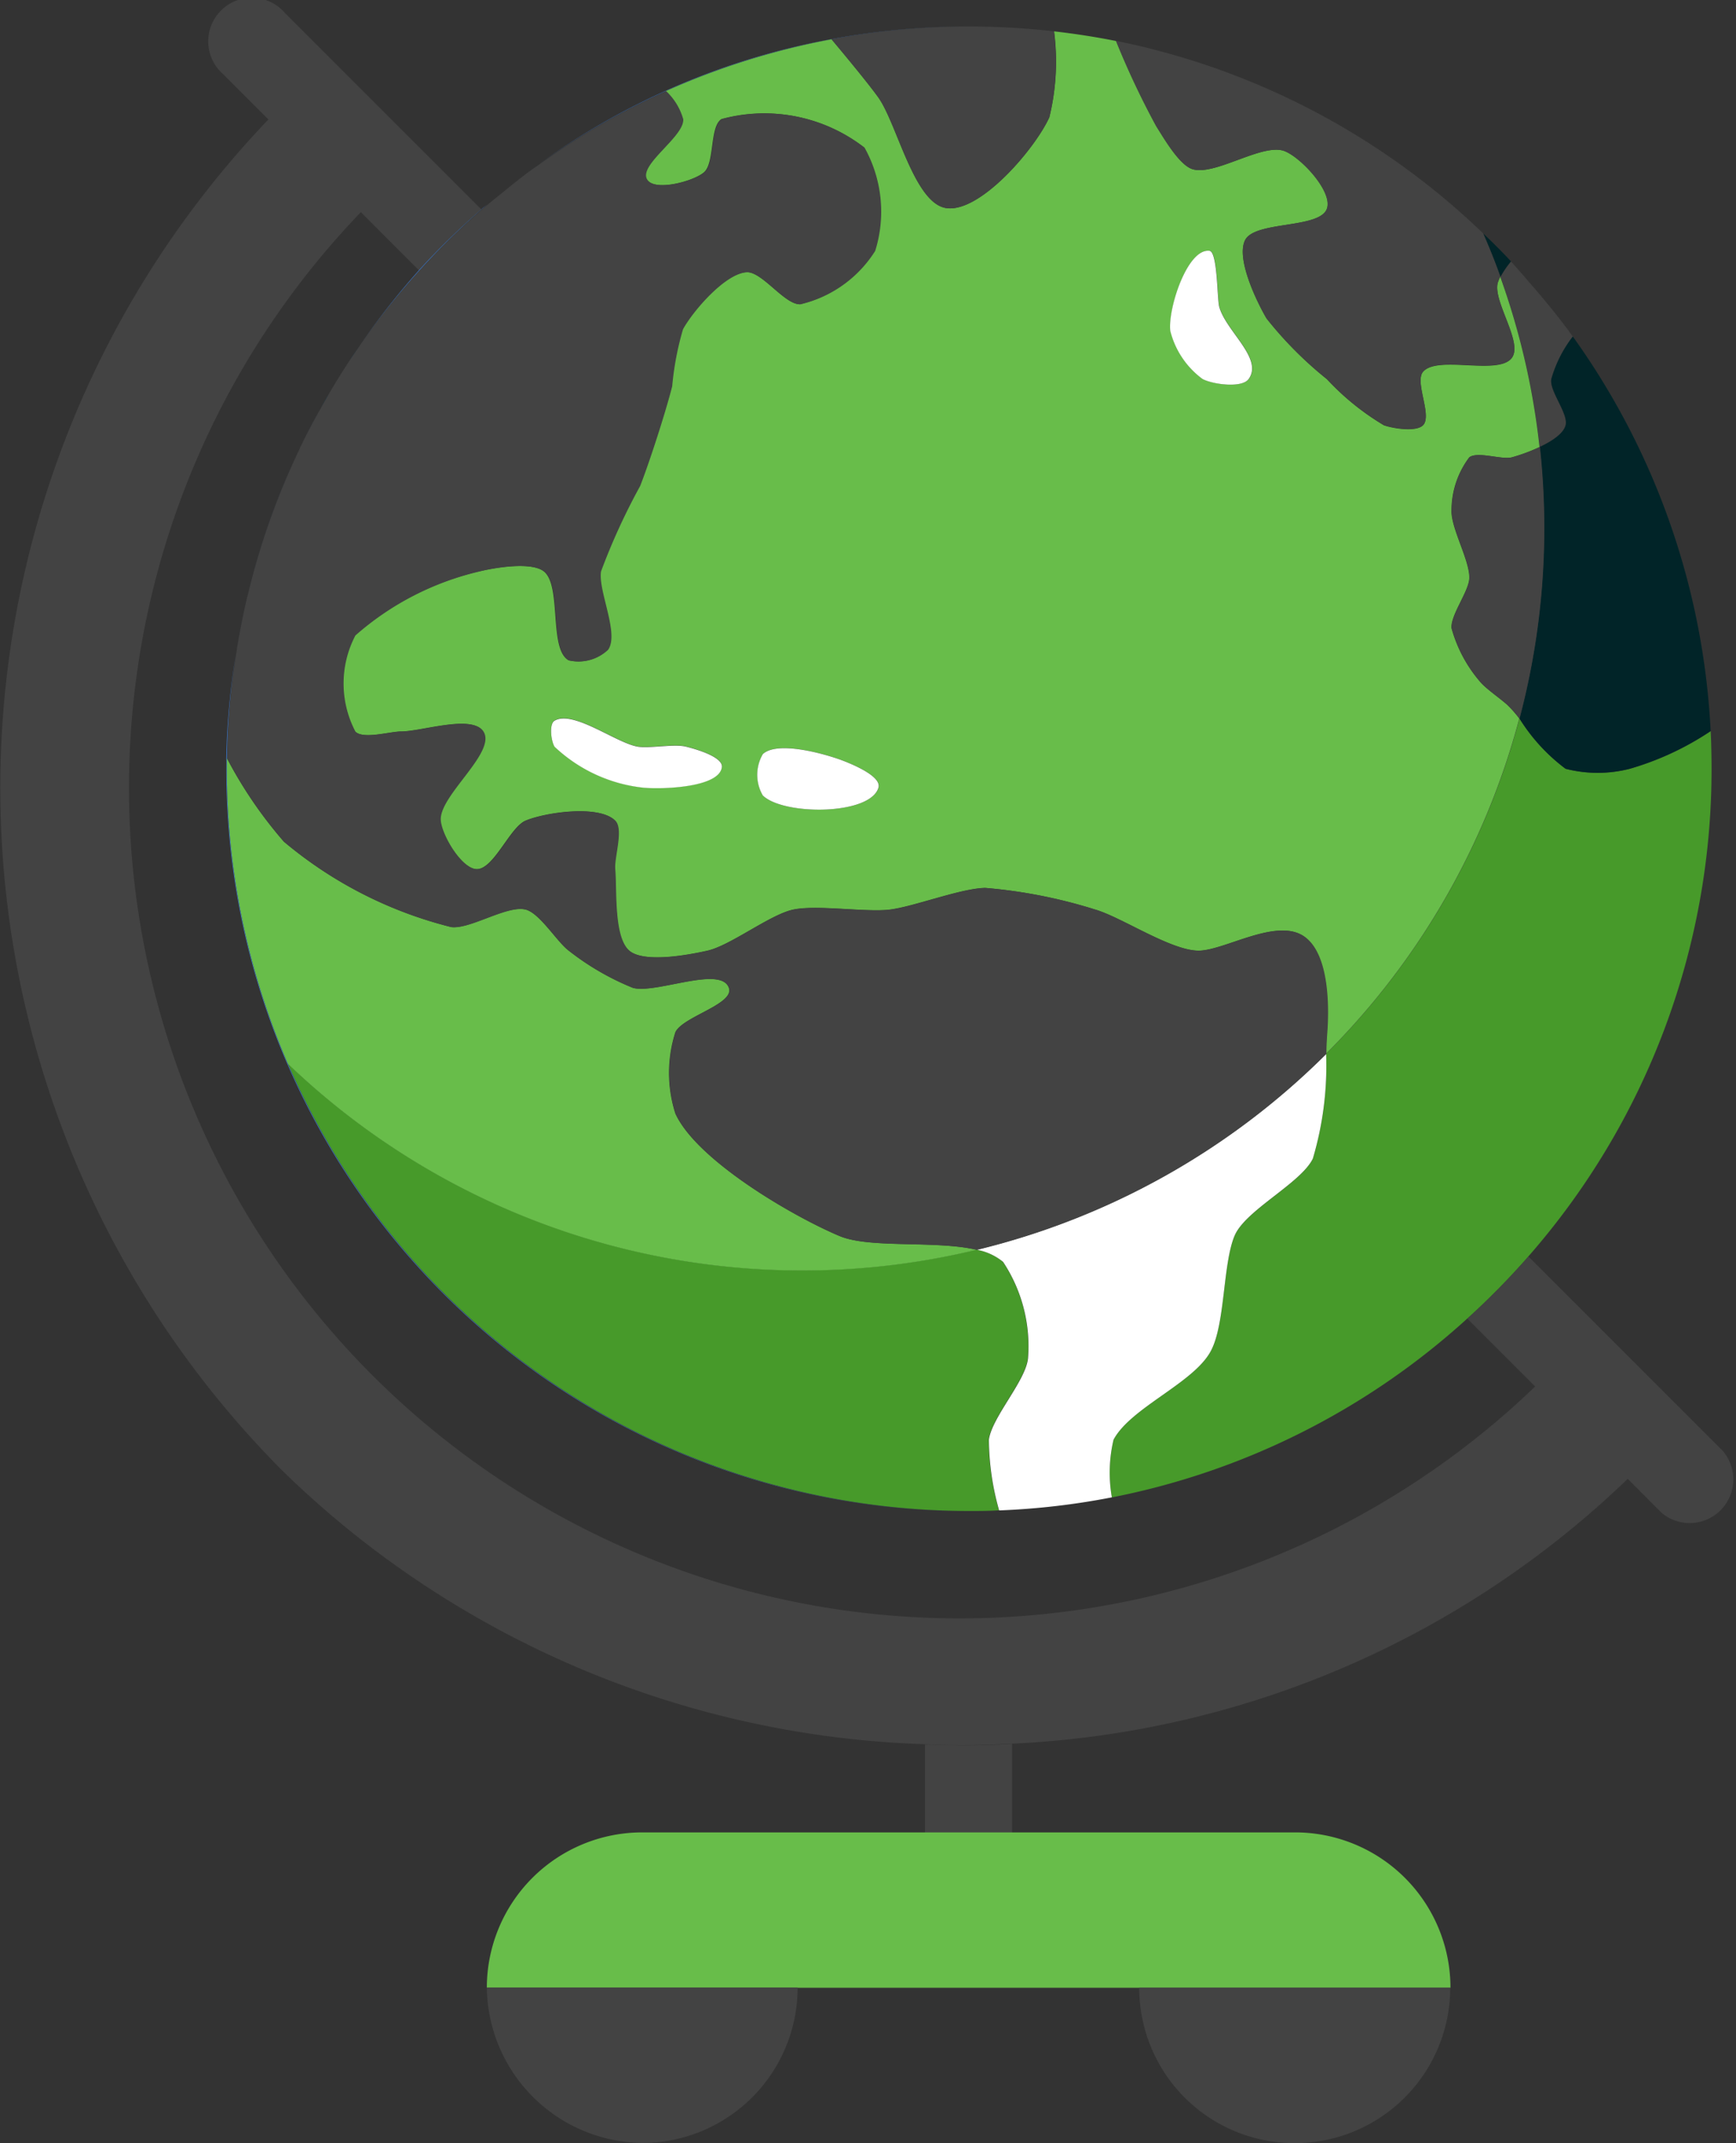 <svg xmlns="http://www.w3.org/2000/svg" width="33.883" height="41.828" viewBox="0 0 33.883 41.828">
  <rect x="0" y="0" width="33.883" height="41.828" fill="#333333" stroke="none"/>
  <g id="Group_20" data-name="Group 20" transform="translate(-405.675 -44.39)">
    <path id="Path_462" data-name="Path 462" d="M449.334,126.7v1.719h1.7v-1.731c-.334.017-.668.028-1,.028C449.8,126.712,449.566,126.7,449.334,126.7Z" transform="translate(-25.605 -48.262)" fill="#434343"/>
    <path id="Path_463" data-name="Path 463" d="M439.307,72.714l-3.8-3.8a14.819,14.819,0,0,1-1.193,1.213l1.324,1.324a16.21,16.21,0,0,1-22.92-22.92l1.136,1.137a14.509,14.509,0,0,1,1.217-1.19l-3.835-3.835a.851.851,0,1,0-1.2,1.2l.878.878a18.879,18.879,0,0,0,.21,26.309c.331.331.674.641,1.025.941a18.818,18.818,0,0,0,11.587,4.461c.232.008.466.017.7.017.336,0,.67-.012,1-.028a18.544,18.544,0,0,0,12.009-5.168l.663.665a.852.852,0,0,0,1.2-1.2Z" fill="#434343"/>
    <path id="Path_464" data-name="Path 464" d="M418.376,65.689a14.354,14.354,0,0,0-.973,2.738A14.425,14.425,0,0,1,418.376,65.689Z" transform="translate(-6.878 -12.491)" fill="#3d7bd2"/>
    <path id="Path_465" data-name="Path 465" d="M436.828,45.889a14.6,14.6,0,0,1,2.684-.25H439.5a14.634,14.634,0,0,0-2.69.25,14.085,14.085,0,0,0-5.693,2.436,14.265,14.265,0,0,1,5.707-2.436Z" transform="translate(-14.923 -0.732)" fill="#3d7bd2"/>
    <path id="Path_466" data-name="Path 466" d="M416.358,77.487a14.477,14.477,0,0,0,14.488,14.487h.008a14.479,14.479,0,0,1-14.484-14.487c0-.068,0-.135,0-.2a14.363,14.363,0,0,1,.175-2.046,14.412,14.412,0,0,0-.188,2.046C416.36,77.352,416.358,77.419,416.358,77.487Z" transform="translate(-6.266 -18.092)" fill="#3d7bd2"/>
    <path id="Path_467" data-name="Path 467" d="M417.057,72.644q-.107.458-.185.927Q416.95,73.1,417.057,72.644Z" transform="translate(-6.567 -16.57)" fill="#3d7bd2"/>
    <path id="Path_468" data-name="Path 468" d="M421.591,61.413c-.141.214-.275.432-.405.653C421.316,61.845,421.45,61.627,421.591,61.413Z" transform="translate(-9.097 -9.983)" fill="#3d7bd2"/>
    <path id="Path_469" data-name="Path 469" d="M420.257,63.673c-.133.239-.263.48-.383.727C419.994,64.153,420.123,63.912,420.257,63.673Z" transform="translate(-8.327 -11.309)" fill="#3d7bd2"/>
    <path id="Path_470" data-name="Path 470" d="M423.81,55.321a14.616,14.616,0,0,0-1.154,1.472,14.528,14.528,0,0,1,2.49-2.758c-.039.033-.081.062-.119.1A14.509,14.509,0,0,0,423.81,55.321Z" transform="translate(-9.959 -5.656)" fill="#3d7bd2"/>
    <path id="Path_471" data-name="Path 471" d="M429.332,52.893c.18-.146.359-.293.545-.43C429.691,52.6,429.512,52.747,429.332,52.893Z" transform="translate(-13.874 -4.734)" fill="#3d7bd2"/>
    <path id="Path_472" data-name="Path 472" d="M466.951,79.283a3.588,3.588,0,0,1-.9-.981,14.488,14.488,0,0,1-3.774,6.543,6.377,6.377,0,0,1-.259,2.046c-.235.484-1.322,1.013-1.529,1.509-.23.551-.18,1.717-.461,2.244-.333.628-1.568,1.105-1.9,1.734a2.791,2.791,0,0,0-.033,1.125,14.427,14.427,0,0,0,6.936-3.49,14.815,14.815,0,0,0,1.193-1.213,14.42,14.42,0,0,0,3.576-9.516q0-.371-.017-.736a5.674,5.674,0,0,1-1.58.736A2.527,2.527,0,0,1,466.951,79.283Z" transform="translate(-30.719 -19.888)" fill="#479a2a"/>
    <path id="Path_473" data-name="Path 473" d="M477.907,58.194c-.25-.348-.52-.679-.8-1-.134-.156-.267-.315-.408-.465a1.9,1.9,0,0,0-.205.3,14.392,14.392,0,0,1,.766,3.321c.242-.115.464-.262.505-.424.058-.23-.324-.672-.278-.9A2.444,2.444,0,0,1,477.907,58.194Z" transform="translate(-41.533 -7.234)" fill="#434343"/>
    <path id="Path_474" data-name="Path 474" d="M419.27,94.6a14.493,14.493,0,0,0,13.292,8.727h0c.2,0,.39,0,.583-.013a5.183,5.183,0,0,1-.2-1.38c.058-.437.72-1.151.764-1.59a2.979,2.979,0,0,0-.487-1.881,1.134,1.134,0,0,0-.515-.237A14.511,14.511,0,0,1,419.27,94.6Z" transform="translate(-7.973 -29.447)" fill="#479a2a"/>
    <path id="Path_475" data-name="Path 475" d="M452.289,98.185a2.979,2.979,0,0,1,.487,1.881c-.043.439-.706,1.153-.764,1.59a5.182,5.182,0,0,0,.2,1.38,14.315,14.315,0,0,0,2.2-.255,2.79,2.79,0,0,1,.033-1.125c.335-.629,1.569-1.106,1.9-1.734.281-.527.231-1.693.461-2.244.207-.5,1.294-1.025,1.529-1.509a6.379,6.379,0,0,0,.259-2.046,14.482,14.482,0,0,1-6.82,3.825A1.134,1.134,0,0,1,452.289,98.185Z" transform="translate(-27.036 -29.167)" fill="#fff"/>
    <path id="Path_476" data-name="Path 476" d="M476.223,55.954c-.174-.187-.355-.367-.541-.544.121.278.232.558.336.845A1.9,1.9,0,0,1,476.223,55.954Z" transform="translate(-41.057 -6.463)" fill="#012428"/>
    <path id="Path_477" data-name="Path 477" d="M478.292,62.005c-.041.162-.263.31-.505.424a14.668,14.668,0,0,1,.086,1.585,14.513,14.513,0,0,1-.481,3.715,3.588,3.588,0,0,0,.9.981,2.527,2.527,0,0,0,1.251,0,5.674,5.674,0,0,0,1.58-.736,14.425,14.425,0,0,0-2.69-7.7,2.443,2.443,0,0,0-.419.827C477.969,61.333,478.35,61.776,478.292,62.005Z" transform="translate(-42.06 -9.316)" fill="#012428"/>
    <path id="Path_478" data-name="Path 478" d="M435.66,47.543c-.276.612-1.351,1.873-2.014,1.773-.626-.095-.957-1.638-1.321-2.155-.178-.251-.643-.812-.917-1.139a14.4,14.4,0,0,0-3.235,1.012,1.2,1.2,0,0,1,.331.544c.033.342-.884.9-.7,1.183.153.233.894.038,1.111-.14s.11-.9.347-1.043a3.181,3.181,0,0,1,2.781.556,2.567,2.567,0,0,1,.208,2.016,2.362,2.362,0,0,1-1.458,1.042c-.3.012-.739-.638-1.043-.625-.418.017-1.045.747-1.25,1.112a5.742,5.742,0,0,0-.21,1.112c-.124.5-.439,1.47-.625,1.946a12.524,12.524,0,0,0-.764,1.668c-.064.378.359,1.214.139,1.529a.833.833,0,0,1-.764.208c-.393-.223-.128-1.465-.487-1.738-.249-.189-.945-.074-1.251,0a5.593,5.593,0,0,0-2.432,1.251,2.021,2.021,0,0,0,0,1.876c.159.16.679,0,.9,0,.4,0,1.385-.338,1.6,0,.257.409-.878,1.258-.833,1.738.027.292.4.923.694.948.342.028.66-.821.974-.948.4-.164,1.43-.308,1.738,0,.169.168-.021.712,0,.948.035.4-.032,1.331.278,1.592.292.245,1.155.084,1.528,0,.45-.1,1.217-.7,1.667-.8s1.411.052,1.877,0,1.4-.417,1.878-.425a9.871,9.871,0,0,1,2.153.425c.521.153,1.474.8,2.016.8.519-.008,1.533-.657,2.063-.27.481.352.473,1.385.438,1.86-.009.12-.014.263-.018.423a14.487,14.487,0,0,0,3.773-6.543,2.342,2.342,0,0,0-.213-.246c-.131-.128-.44-.333-.555-.475a2.7,2.7,0,0,1-.555-1.043c-.021-.257.336-.714.347-.973.013-.34-.359-.978-.347-1.32a1.72,1.72,0,0,1,.347-1.042c.168-.122.632.056.834,0a3.533,3.533,0,0,0,.537-.2,14.393,14.393,0,0,0-.766-3.321.662.662,0,0,0-.049.117c-.1.358.491,1.156.278,1.46-.254.36-1.452-.057-1.737.277-.169.2.184.858,0,1.043-.135.135-.584.063-.763,0a5.014,5.014,0,0,1-1.113-.9A7.337,7.337,0,0,1,439.9,51.47c-.2-.342-.6-1.174-.417-1.529.193-.383,1.48-.213,1.6-.625.1-.334-.509-.986-.832-1.112-.43-.165-1.375.5-1.808.349-.255-.092-.55-.605-.694-.834a16.2,16.2,0,0,1-.784-1.663c-.4-.08-.8-.142-1.212-.189A4.576,4.576,0,0,1,435.66,47.543ZM427.74,60.625a2.984,2.984,0,0,1-1.737-.8c-.068-.107-.11-.444,0-.508.37-.214,1.21.444,1.632.508.234.035.712-.06.939,0,.194.051.721.2.694.4C429.217,60.618,428.133,60.659,427.74,60.625Zm2.329.155a.8.8,0,0,1,0-.808c.279-.259,1.162-.018,1.52.112.214.079.8.32.738.54C432.17,61.169,430.475,61.174,430.068,60.781Zm8.719-10.631c.16.019.148.94.191,1.094.132.476.863,1.006.574,1.408-.132.183-.7.106-.9,0a1.67,1.67,0,0,1-.627-.938C437.972,51.281,438.355,50.1,438.787,50.15Z" transform="translate(-9.504 -0.865)" fill="#68bd4a"/>
    <path id="Path_479" data-name="Path 479" d="M417.58,86.148a14.511,14.511,0,0,0,13.442,3.627c-.806-.189-2.089-.02-2.681-.27-.919-.388-2.784-1.478-3.2-2.387a2.6,2.6,0,0,1,0-1.591c.146-.306,1.157-.546,1.043-.865-.16-.442-1.424.122-1.875,0a5.163,5.163,0,0,1-1.252-.726c-.23-.174-.557-.72-.834-.8-.361-.1-1.087.386-1.459.34a8.13,8.13,0,0,1-3.266-1.667,8.458,8.458,0,0,1-1.11-1.626c0,.067,0,.134,0,.2A14.447,14.447,0,0,0,417.58,86.148Z" transform="translate(-6.284 -20.993)" fill="#68bd4a"/>
    <path id="Path_480" data-name="Path 480" d="M418.984,53.659c-.068.1-.138.194-.2.293-.141.214-.275.432-.405.653-.054.093-.107.187-.16.282-.133.239-.263.48-.383.727-.017.035-.031.072-.048.106a14.423,14.423,0,0,0-.973,2.738c-.011.046-.024.092-.035.138q-.106.458-.185.927c-.008.048-.014.1-.022.146a14.368,14.368,0,0,0-.175,2.046,8.459,8.459,0,0,0,1.109,1.626,8.13,8.13,0,0,0,3.266,1.667c.372.046,1.1-.439,1.459-.34.277.076.6.622.834.8a5.163,5.163,0,0,0,1.252.726c.451.122,1.715-.442,1.875,0,.114.318-.9.559-1.043.865a2.6,2.6,0,0,0,0,1.591c.413.909,2.279,2,3.2,2.387.591.25,1.875.081,2.681.27a14.482,14.482,0,0,0,6.82-3.825c0-.16.009-.3.018-.423.035-.476.043-1.508-.438-1.86-.53-.387-1.543.261-2.063.27-.542.007-1.495-.643-2.016-.8a9.87,9.87,0,0,0-2.153-.425c-.482.007-1.4.372-1.878.425s-1.416-.1-1.877,0-1.216.693-1.667.8c-.373.084-1.235.245-1.528,0-.31-.261-.243-1.189-.278-1.592-.021-.237.169-.78,0-.948-.308-.308-1.335-.164-1.738,0-.314.127-.632.976-.974.948-.292-.025-.667-.656-.693-.948-.045-.48,1.09-1.329.833-1.738-.212-.338-1.2,0-1.6,0-.225,0-.745.16-.9,0a2.021,2.021,0,0,1,0-1.876,5.593,5.593,0,0,1,2.432-1.251c.305-.074,1-.189,1.25,0,.359.273.094,1.515.487,1.738a.834.834,0,0,0,.764-.208c.22-.316-.2-1.151-.139-1.529a12.52,12.52,0,0,1,.764-1.668c.186-.476.5-1.45.625-1.946a5.74,5.74,0,0,1,.211-1.112c.2-.364.832-1.095,1.25-1.112.3-.012.739.637,1.043.625a2.362,2.362,0,0,0,1.458-1.042,2.567,2.567,0,0,0-.208-2.016,3.181,3.181,0,0,0-2.781-.556c-.237.138-.134.868-.347,1.043s-.959.373-1.111.14c-.189-.287.728-.841.7-1.183a1.2,1.2,0,0,0-.331-.544,14.444,14.444,0,0,0-2.472,1.424c-.064.046-.13.088-.194.136-.186.137-.366.284-.545.43-.09.074-.182.144-.271.22A14.529,14.529,0,0,0,418.984,53.659Z" transform="translate(-6.287 -2.523)" fill="#434343"/>
    <path id="Path_481" data-name="Path 481" d="M428.678,53.724c.088-.076.18-.146.27-.22C428.858,53.578,428.766,53.648,428.678,53.724Z" transform="translate(-13.491 -5.345)" fill="#063b5b"/>
    <path id="Path_482" data-name="Path 482" d="M430.651,52.271c.064-.047.131-.09.194-.136C430.782,52.181,430.715,52.223,430.651,52.271Z" transform="translate(-14.648 -4.542)" fill="#063b5b"/>
    <path id="Path_483" data-name="Path 483" d="M420.959,62.992q-.081.14-.16.282C420.852,63.179,420.9,63.085,420.959,62.992Z" transform="translate(-8.87 -10.909)" fill="#063b5b"/>
    <path id="Path_484" data-name="Path 484" d="M422.369,60.7c-.068.1-.138.194-.2.293C422.231,60.9,422.3,60.8,422.369,60.7Z" transform="translate(-9.672 -9.567)" fill="#063b5b"/>
    <path id="Path_485" data-name="Path 485" d="M419.805,65.432c-.017.035-.031.072-.048.106C419.774,65.5,419.789,65.467,419.805,65.432Z" transform="translate(-8.259 -12.34)" fill="#063b5b"/>
    <path id="Path_486" data-name="Path 486" d="M417.354,72.311c-.011.046-.024.092-.035.138C417.33,72.4,417.343,72.357,417.354,72.311Z" transform="translate(-6.829 -16.375)" fill="#063b5b"/>
    <path id="Path_487" data-name="Path 487" d="M416.841,74.885c-.008.048-.014.1-.022.146C416.827,74.983,416.833,74.933,416.841,74.885Z" transform="translate(-6.536 -17.884)" fill="#063b5b"/>
    <path id="Path_488" data-name="Path 488" d="M434.324,78.851c-.227-.06-.706.035-.939,0-.422-.064-1.262-.722-1.632-.508-.11.064-.068.4,0,.508a2.984,2.984,0,0,0,1.737.8c.394.034,1.477-.007,1.528-.4C435.044,79.051,434.517,78.9,434.324,78.851Z" transform="translate(-15.254 -19.887)" fill="#fff"/>
    <path id="Path_489" data-name="Path 489" d="M443.044,79.929c-.358-.13-1.241-.371-1.52-.112a.8.8,0,0,0,0,.808c.407.393,2.1.388,2.257-.155C443.844,80.248,443.258,80.008,443.044,79.929Z" transform="translate(-20.96 -20.709)" fill="#fff"/>
    <path id="Path_490" data-name="Path 490" d="M445.838,47.028c.364.516.7,2.06,1.321,2.155.663.1,1.738-1.16,2.014-1.773a4.575,4.575,0,0,0,.089-1.677,14.817,14.817,0,0,0-1.652-.094h0a14.6,14.6,0,0,0-2.684.25C445.2,46.216,445.66,46.777,445.838,47.028Z" transform="translate(-23.017 -0.732)" fill="#434343"/>
    <path id="Path_491" data-name="Path 491" d="M459.829,48.821c.433.155,1.378-.514,1.808-.349.324.127.929.778.832,1.112-.117.413-1.4.242-1.6.625-.179.354.217,1.186.417,1.529a7.337,7.337,0,0,0,1.181,1.182,5.014,5.014,0,0,0,1.113.9c.179.063.629.135.763,0,.184-.184-.169-.844,0-1.043.285-.334,1.483.083,1.737-.277.213-.3-.378-1.1-.278-1.46a.662.662,0,0,1,.049-.117c-.1-.287-.215-.567-.336-.845a14.448,14.448,0,0,0-7.167-3.757,16.2,16.2,0,0,0,.784,1.663C459.279,48.216,459.574,48.729,459.829,48.821Z" transform="translate(-30.893 -1.134)" fill="#434343"/>
    <path id="Path_492" data-name="Path 492" d="M461.538,58.726c.2.106.77.183.9,0,.289-.4-.442-.931-.574-1.408-.043-.155-.031-1.076-.191-1.094-.432-.052-.815,1.131-.764,1.564A1.67,1.67,0,0,0,461.538,58.726Z" transform="translate(-32.392 -6.939)" fill="#fff"/>
    <path id="Path_493" data-name="Path 493" d="M474.54,65.686a1.719,1.719,0,0,0-.347,1.042c-.012.342.36.98.347,1.32-.011.259-.368.716-.347.973a2.7,2.7,0,0,0,.555,1.043c.115.142.423.347.555.475a2.343,2.343,0,0,1,.213.246A14.511,14.511,0,0,0,476,67.07a14.676,14.676,0,0,0-.086-1.585,3.534,3.534,0,0,1-.537.2C475.172,65.742,474.708,65.564,474.54,65.686Z" transform="translate(-40.183 -12.371)" fill="#434343"/>
    <path id="Path_494" data-name="Path 494" d="M444.426,130.87H431.685a3.033,3.033,0,0,0-3.033,3.033H447.46A3.033,3.033,0,0,0,444.426,130.87Z" transform="translate(-13.475 -50.717)" fill="#68bd4a"/>
    <path id="Path_495" data-name="Path 495" d="M428.652,138.2a3.07,3.07,0,0,0,3.033,3.033h0a3.033,3.033,0,0,0,3.033-3.033Z" transform="translate(-13.475 -55.019)" fill="#434343"/>
    <path id="Path_496" data-name="Path 496" d="M462.486,141.237h0a3.034,3.034,0,0,0,3.033-3.033h-6.07A3.033,3.033,0,0,0,462.486,141.237Z" transform="translate(-31.539 -55.019)" fill="#434343"/>
  </g>
</svg>
